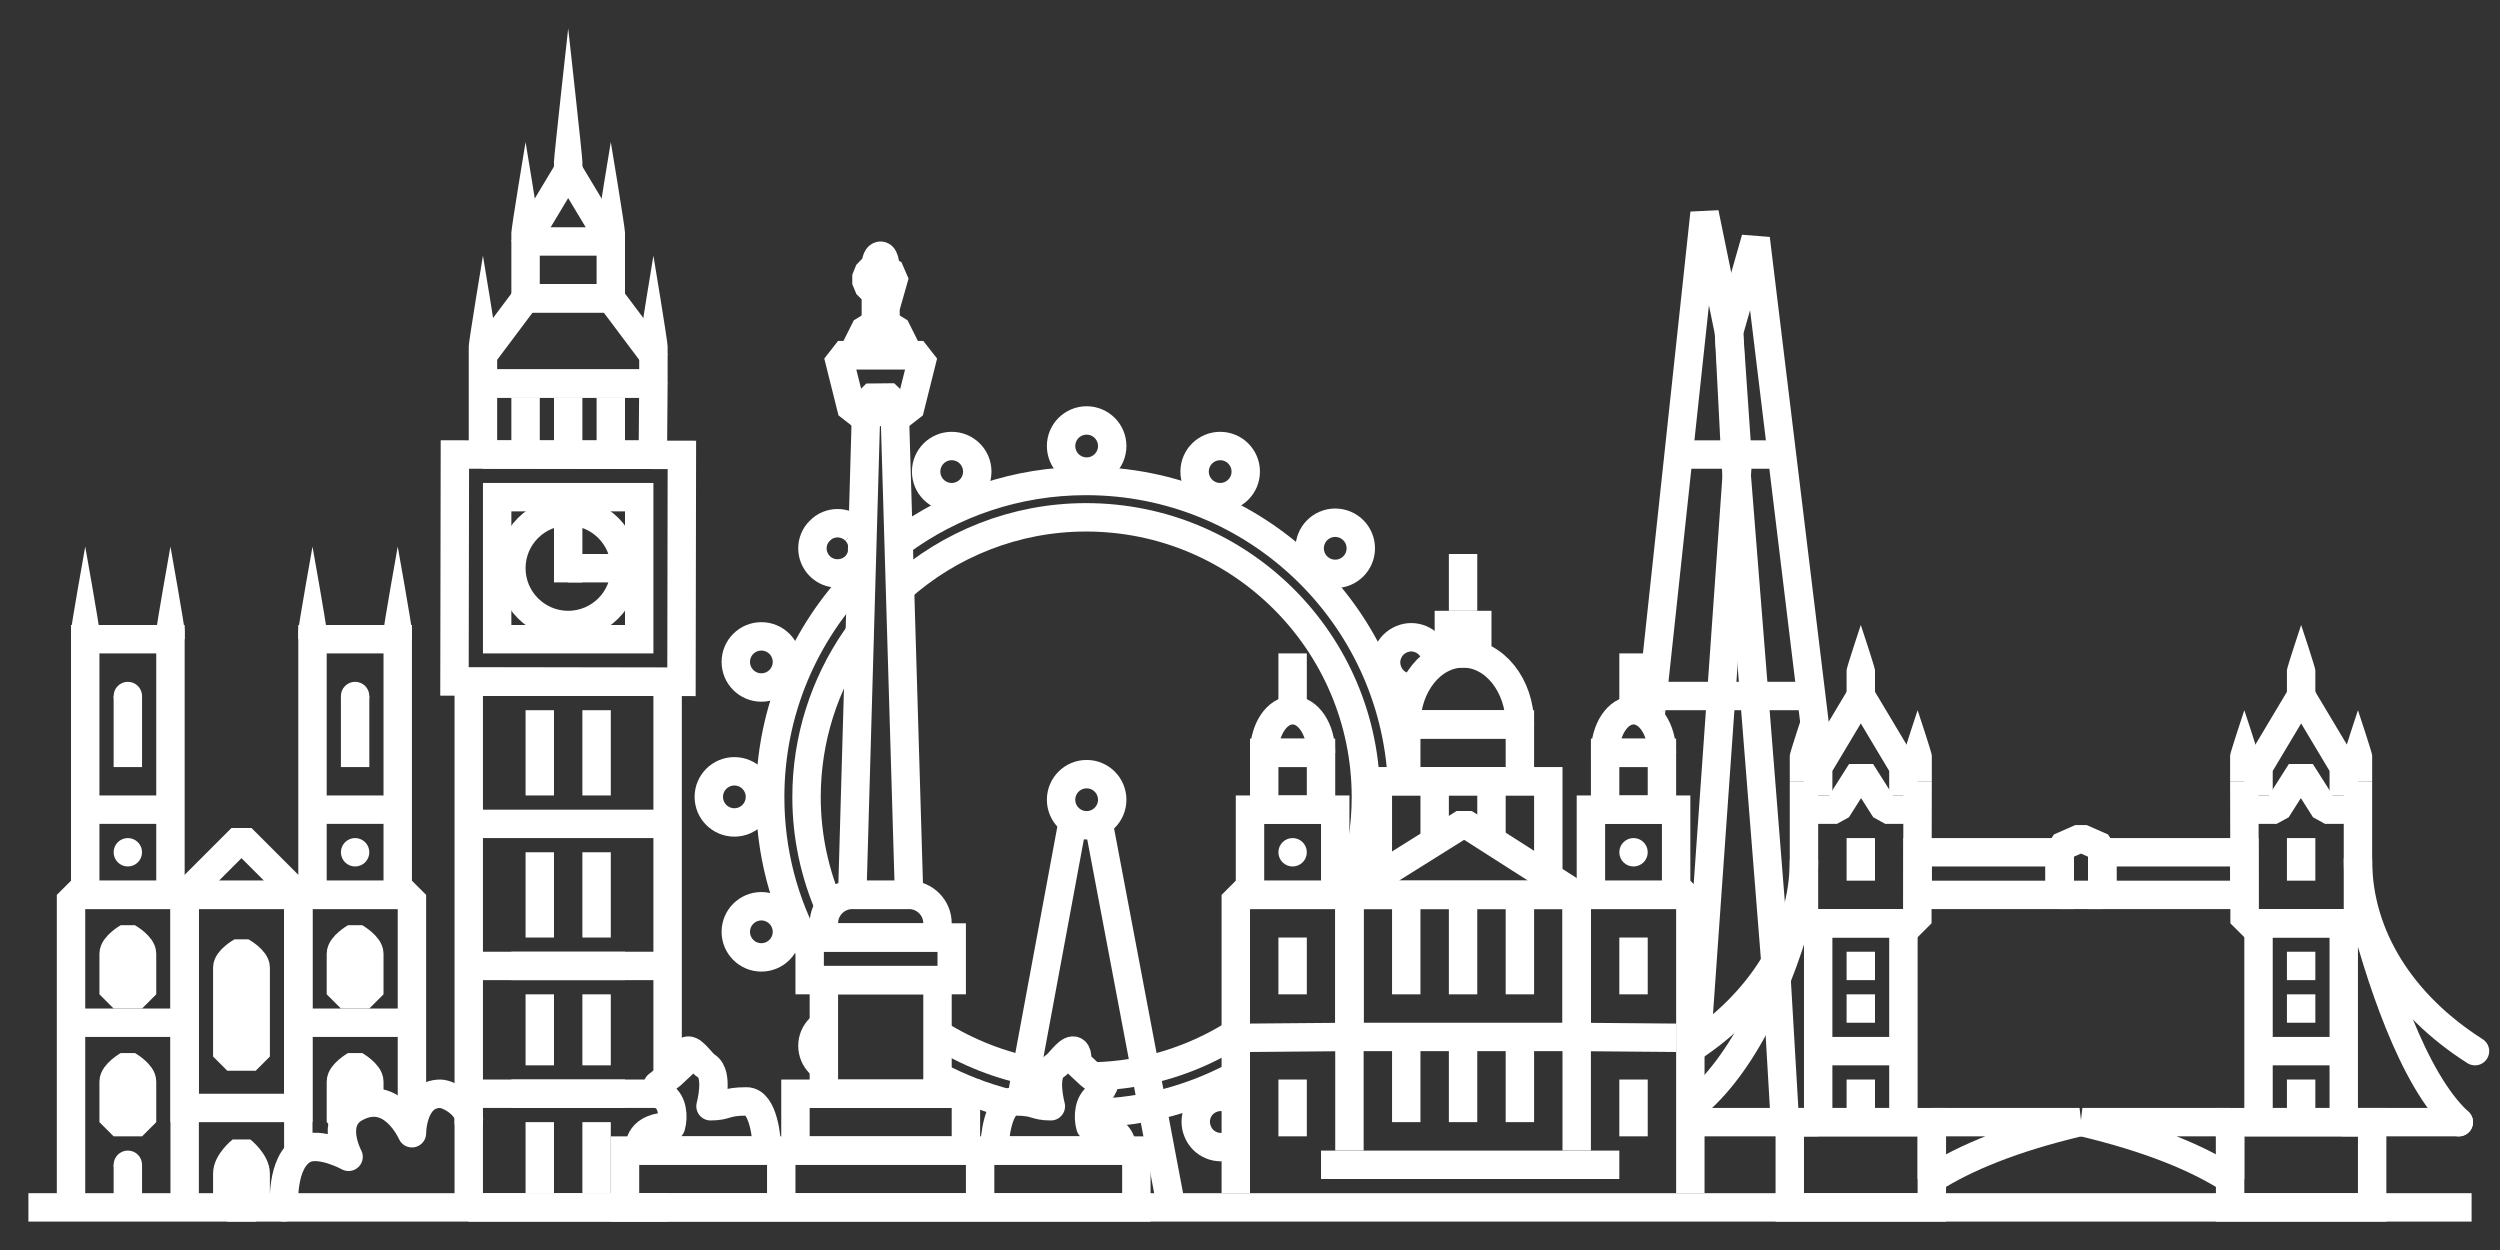 <?xml version="1.0" encoding="UTF-8"?>
<!DOCTYPE svg PUBLIC "-//W3C//DTD SVG 1.1//EN" "http://www.w3.org/Graphics/SVG/1.1/DTD/svg11.dtd">
<svg version="1.1" xmlns="http://www.w3.org/2000/svg" xmlns:xlink="http://www.w3.org/1999/xlink" width="88" height="44"  xml:space="preserve" id="settings_skyline_london_white">
    <rect width="100%" height="100%" fill="#333333" stroke="none"/>
    <!-- Generated by PaintCode - http://www.paintcodeapp.com -->
    <g id="settings_skyline_london_white-group2">
        <path id="settings_skyline_london_white-bezier" stroke="rgb(255, 255, 255)" stroke-width="0" stroke-miterlimit="1" fill="rgb(255, 255, 255)" d="M 1,43 L 87,43 87,42 1,42 1,43 Z M 1,43" />
        <rect id="settings_skyline_london_white-rectangle2" stroke="rgb(255, 255, 255)" stroke-width="1" stroke-miterlimit="10" fill="none" x="28" y="38.5" width="6" height="2" />
        <rect id="settings_skyline_london_white-rectangle3" stroke="rgb(255, 255, 255)" stroke-width="1" stroke-miterlimit="10" fill="none" x="22" y="40.5" width="18" height="2" />
        <rect id="settings_skyline_london_white-rectangle4" stroke="rgb(255, 255, 255)" stroke-width="1" stroke-miterlimit="10" fill="none" x="28.5" y="33" width="5" height="1.5" />
        <rect id="settings_skyline_london_white-rectangle5" stroke="rgb(255, 255, 255)" stroke-width="1" stroke-miterlimit="10" fill="none" x="29" y="34.5" width="4" height="4" />
        <path id="settings_skyline_london_white-bezier2" stroke="rgb(255, 255, 255)" stroke-width="1" stroke-miterlimit="1" fill="none" d="M 32,12.5 L 30,12.5 30.5,11.5 31.5,11.5 32,12.5 Z M 32,12.5" />
        <path id="settings_skyline_london_white-bezier3" stroke="rgb(255, 255, 255)" stroke-width="1" stroke-miterlimit="1" fill="none" d="M 27.5,40.5 L 27.5,42.5" />
        <path id="settings_skyline_london_white-bezier4" stroke="rgb(255, 255, 255)" stroke-width="1" stroke-miterlimit="1" fill="none" d="M 34.5,40.5 L 34.5,42.5" />
        <path id="settings_skyline_london_white-bezier5" stroke="rgb(255, 255, 255)" stroke-width="1" stroke-miterlimit="1" fill="none" d="M 32,14.5 L 30,14.5 29.5,12.5 32.5,12.5 32,14.5 Z M 32,14.5" />
        <path id="settings_skyline_london_white-bezier6" stroke="rgb(255, 255, 255)" stroke-width="1" stroke-miterlimit="1" fill="none" d="M 32,31.5 L 30,31.5 30.5,14 31.48,13.99 32,31.5 Z M 32,31.5" />
        <path id="settings_skyline_london_white-bezier7" stroke="rgb(255, 255, 255)" stroke-width="1" stroke-miterlimit="1" fill="none" d="M 33,33 L 29,33 29,32.5 C 29,31.95 29.45,31.5 30,31.5 L 32,31.5 C 32.55,31.5 33,31.95 33,32.5 L 33,33 Z M 33,33" />
        <path id="settings_skyline_london_white-bezier8" stroke="rgb(255, 255, 255)" stroke-width="1" stroke-miterlimit="1" fill="none" d="M 31.17,11.5 L 30.83,11.5 30.83,10.33 30.5,10 30.5,9.67 30.83,9.33 C 30.83,9.33 30.83,9 31,9 31.17,9 31.17,9.5 31.17,9.5 L 31.5,9.67 31.17,10.83 31.17,11.5 Z M 31.17,11.5" />
        <path id="settings_skyline_london_white-bezier9" stroke="rgb(255, 255, 255)" stroke-width="1" stroke-linejoin="round" stroke-miterlimit="1" fill="none" d="M 27,40.5 L 22.5,40.5 C 22.5,40.32 22.5,39.65 23.62,39.65 23.72,39.3 23.67,38.79 23.36,38.6 L 23.15,38.2 23.63,37.83 24.09,37.4 C 24.09,37.4 24.04,36.98 24.23,36.98 24.43,36.98 24.71,37.44 24.87,37.53 25.32,37.81 25.01,38.94 25.01,38.94 25.6,38.94 25.49,38.77 26.28,38.77 26.87,38.77 27,40.07 27,40.5 Z M 27,40.5" />
        <path id="settings_skyline_london_white-bezier10" stroke="rgb(255, 255, 255)" stroke-width="1" stroke-linejoin="round" stroke-miterlimit="1" fill="none" d="M 35,40.5 L 39.5,40.5 C 39.5,40.32 39.5,39.65 38.38,39.65 38.28,39.3 38.33,38.79 38.64,38.6 L 38.85,38.2 38.37,37.83 37.91,37.4 C 37.91,37.4 37.97,36.98 37.77,36.98 37.57,36.98 37.28,37.44 37.13,37.53 36.68,37.81 36.99,38.94 36.99,38.94 36.4,38.94 36.51,38.77 35.72,38.77 35.13,38.77 35,40.07 35,40.5 Z M 35,40.5" />
        <path id="settings_skyline_london_white-bezier11" stroke="rgb(255, 255, 255)" stroke-width="1" stroke-miterlimit="1" fill="none" d="M 59,16 L 62.5,16" />
        <path id="settings_skyline_london_white-bezier12" stroke="rgb(255, 255, 255)" stroke-width="1" stroke-miterlimit="1" fill="none" d="M 58,24.5 L 63.5,24.5" />
        <path id="settings_skyline_london_white-bezier13" stroke="rgb(255, 255, 255)" stroke-width="1" stroke-miterlimit="1" fill="none" d="M 58.12,25 L 60,7.5 60.86,11.7 61.17,16.2 59.76,36.21" />
        <path id="settings_skyline_london_white-bezier14" stroke="rgb(255, 255, 255)" stroke-width="1" stroke-miterlimit="1" fill="none" d="M 58.08,25.5 L 58.12,25" />
        <path id="settings_skyline_london_white-bezier15" stroke="rgb(255, 255, 255)" stroke-width="1" stroke-miterlimit="1" fill="none" d="M 64,26.5 L 61.8,8.4 60.86,11.7 61.09,16.2 62.52,34.2 62.83,39.5" />
        <rect id="settings_skyline_london_white-rectangle6" stroke="rgb(255, 255, 255)" stroke-width="1" stroke-miterlimit="10" fill="none" x="47.5" y="31.5" width="8" height="5" />
        <path id="settings_skyline_london_white-bezier16" stroke="rgb(255, 255, 255)" stroke-width="1" stroke-miterlimit="1" fill="none" d="M 47.5,31.5 L 55.5,31.5 51.54,28.97 47.5,31.5 Z M 47.5,31.5" />
        <rect id="settings_skyline_london_white-rectangle7" stroke="rgb(255, 255, 255)" stroke-width="1" stroke-miterlimit="10" fill="none" x="49.5" y="25.5" width="4" height="2" />
        <rect id="settings_skyline_london_white-rectangle8" stroke="rgb(255, 255, 255)" stroke-width="1" stroke-miterlimit="10" fill="none" x="48.5" y="27.5" width="6" height="4" />
        <rect id="settings_skyline_london_white-rectangle9" stroke="rgb(255, 255, 255)" stroke-width="1" stroke-miterlimit="10" fill="none" x="51" y="22" width="1" height="1" />
        <path id="settings_skyline_london_white-bezier17" stroke="rgb(255, 255, 255)" stroke-width="1" stroke-miterlimit="1" fill="none" d="M 53.5,25.5 L 49.5,25.5 C 49.5,24.12 50.4,23 51.5,23 52.6,23 53.5,24.12 53.5,25.5 Z M 53.5,25.5" />
        <path id="settings_skyline_london_white-bezier18" stroke="rgb(255, 255, 255)" stroke-width="1" stroke-miterlimit="1" fill="none" d="M 51.5,19.5 L 51.5,21.5" />
        <path id="settings_skyline_london_white-bezier19" stroke="rgb(255, 255, 255)" stroke-width="1" stroke-miterlimit="1" fill="none" d="M 50.5,27.5 L 50.5,29.5" />
        <path id="settings_skyline_london_white-bezier20" stroke="rgb(255, 255, 255)" stroke-width="1" stroke-miterlimit="1" fill="none" d="M 53.5,31.5 L 53.5,35" />
        <path id="settings_skyline_london_white-bezier21" stroke="rgb(255, 255, 255)" stroke-width="1" stroke-miterlimit="1" fill="none" d="M 51.5,31.59 L 51.5,35" />
        <path id="settings_skyline_london_white-bezier22" stroke="rgb(255, 255, 255)" stroke-width="1" stroke-miterlimit="1" fill="none" d="M 49.5,31.59 L 49.5,35" />
        <path id="settings_skyline_london_white-bezier23" stroke="rgb(255, 255, 255)" stroke-width="1" stroke-miterlimit="1" fill="none" d="M 53.5,36.5 L 53.5,39.5" />
        <path id="settings_skyline_london_white-bezier24" stroke="rgb(255, 255, 255)" stroke-width="1" stroke-miterlimit="1" fill="none" d="M 51.5,36.58 L 51.5,39.5" />
        <path id="settings_skyline_london_white-bezier25" stroke="rgb(255, 255, 255)" stroke-width="1" stroke-miterlimit="1" fill="none" d="M 49.5,36.58 L 49.5,39.5" />
        <path id="settings_skyline_london_white-bezier26" stroke="rgb(255, 255, 255)" stroke-width="1" stroke-miterlimit="1" fill="none" d="M 57,41 L 46.5,41" />
        <path id="settings_skyline_london_white-bezier27" stroke="rgb(255, 255, 255)" stroke-width="1" stroke-miterlimit="1" fill="none" d="M 52.5,27.5 L 52.5,29.5" />
        <path id="settings_skyline_london_white-bezier28" stroke="rgb(255, 255, 255)" stroke-width="1" stroke-miterlimit="1" fill="none" d="M 46.5,26.5 L 44.5,26.5 C 44.5,25.67 44.95,25 45.5,25 46.05,25 46.5,25.67 46.5,26.5 Z M 46.5,26.5" />
        <path id="settings_skyline_london_white-bezier29" stroke="rgb(255, 255, 255)" stroke-width="1" stroke-miterlimit="1" fill="none" d="M 47.5,36.5 L 43.99,36.53" />
        <path id="settings_skyline_london_white-bezier30" stroke="rgb(255, 255, 255)" stroke-width="1" stroke-miterlimit="1" fill="none" d="M 45.5,23 L 45.5,25" />
        <path id="settings_skyline_london_white-bezier31" stroke="rgb(255, 255, 255)" stroke-width="1" stroke-miterlimit="1" fill="none" d="M 45.5,33 L 45.5,35" />
        <path id="settings_skyline_london_white-bezier32" stroke="rgb(255, 255, 255)" stroke-width="1" stroke-miterlimit="1" fill="none" d="M 45.5,38 L 45.5,40" />
        <path id="settings_skyline_london_white-bezier33" stroke="rgb(255, 255, 255)" stroke-width="1" stroke-miterlimit="1" fill="none" d="M 47.5,40.5 L 47.5,31.5 43.5,31.5 43.5,42" />
        <rect id="settings_skyline_london_white-rectangle10" stroke="rgb(255, 255, 255)" stroke-width="1" stroke-miterlimit="10" fill="none" x="44" y="28.5" width="3" height="3" />
        <circle id="settings_skyline_london_white-oval" stroke="rgb(255, 255, 255)" stroke-width="0" stroke-miterlimit="10" fill="rgb(255, 255, 255)" cx="45.5" cy="30" r="0.5" />
        <rect id="settings_skyline_london_white-rectangle11" stroke="rgb(255, 255, 255)" stroke-width="1" stroke-miterlimit="10" fill="none" x="44.5" y="26.5" width="2" height="2" />
        <path id="settings_skyline_london_white-bezier34" stroke="rgb(255, 255, 255)" stroke-width="1" stroke-miterlimit="1" fill="none" d="M 56.5,26.5 L 58.5,26.5 C 58.5,25.67 58.05,25 57.5,25 56.95,25 56.5,25.67 56.5,26.5 Z M 56.5,26.5" />
        <path id="settings_skyline_london_white-bezier35" stroke="rgb(255, 255, 255)" stroke-width="1" stroke-miterlimit="1" fill="none" d="M 55.5,36.5 L 59.01,36.53" />
        <path id="settings_skyline_london_white-bezier36" stroke="rgb(255, 255, 255)" stroke-width="1" stroke-miterlimit="1" fill="none" d="M 57.5,23 L 57.5,25" />
        <path id="settings_skyline_london_white-bezier37" stroke="rgb(255, 255, 255)" stroke-width="1" stroke-miterlimit="1" fill="none" d="M 57.5,33 L 57.5,35" />
        <path id="settings_skyline_london_white-bezier38" stroke="rgb(255, 255, 255)" stroke-width="1" stroke-miterlimit="1" fill="none" d="M 57.5,38 L 57.5,40" />
        <path id="settings_skyline_london_white-bezier39" stroke="rgb(255, 255, 255)" stroke-width="1" stroke-miterlimit="1" fill="none" d="M 55.5,40.5 L 55.5,31.5 59.5,31.5 59.5,42" />
        <rect id="settings_skyline_london_white-rectangle12" stroke="rgb(255, 255, 255)" stroke-width="1" stroke-miterlimit="10" fill="none" x="56" y="28.5" width="3" height="3" />
        <circle id="settings_skyline_london_white-oval2" stroke="rgb(255, 255, 255)" stroke-width="0" stroke-miterlimit="10" fill="rgb(255, 255, 255)" cx="57.5" cy="30" r="0.5" />
        <rect id="settings_skyline_london_white-rectangle13" stroke="rgb(255, 255, 255)" stroke-width="1" stroke-miterlimit="10" fill="none" x="56.5" y="26.5" width="2" height="2" />
        <path id="settings_skyline_london_white-bezier40" stroke="rgb(255, 255, 255)" stroke-width="1" stroke-miterlimit="1" fill="none" d="M 20,18 L 20,20.5" />
        <path id="settings_skyline_london_white-bezier41" stroke="rgb(255, 255, 255)" stroke-width="1" stroke-miterlimit="1" fill="none" d="M 22.5,20 L 20,20" />
        <path id="settings_skyline_london_white-bezier42" stroke="rgb(255, 255, 255)" stroke-width="1" stroke-miterlimit="1" fill="none" d="M 19,25 L 19,28" />
        <path id="settings_skyline_london_white-bezier43" stroke="rgb(255, 255, 255)" stroke-width="1" stroke-miterlimit="1" fill="none" d="M 18.5,14 L 18.5,16" />
        <path id="settings_skyline_london_white-bezier44" stroke="rgb(255, 255, 255)" stroke-width="1" stroke-miterlimit="1" fill="none" d="M 20,14 L 20,16" />
        <path id="settings_skyline_london_white-bezier45" stroke="rgb(255, 255, 255)" stroke-width="1" stroke-miterlimit="1" fill="none" d="M 21.5,14 L 21.5,16" />
        <path id="settings_skyline_london_white-bezier46" stroke="rgb(255, 255, 255)" stroke-width="1" stroke-miterlimit="1" fill="none" d="M 21.5,8.5 L 18.5,8.5" />
        <path id="settings_skyline_london_white-bezier47" stroke="rgb(255, 255, 255)" stroke-width="1" stroke-miterlimit="1" fill="none" d="M 21,25 L 21,28" />
        <path id="settings_skyline_london_white-bezier48" stroke="rgb(255, 255, 255)" stroke-width="1" stroke-miterlimit="1" fill="none" d="M 16.5,29 L 23.5,29" />
        <path id="settings_skyline_london_white-bezier49" stroke="rgb(255, 255, 255)" stroke-width="1" stroke-miterlimit="1" fill="none" d="M 16.5,34 L 23.5,34" />
        <path id="settings_skyline_london_white-bezier50" stroke="rgb(255, 255, 255)" stroke-width="1" stroke-miterlimit="1" fill="none" d="M 16.5,38.5 L 23.5,38.5" />
        <path id="settings_skyline_london_white-bezier51" stroke="rgb(255, 255, 255)" stroke-width="1" stroke-miterlimit="1" fill="none" d="M 18,34 L 22,34" />
        <path id="settings_skyline_london_white-bezier52" stroke="rgb(255, 255, 255)" stroke-width="1" stroke-miterlimit="1" fill="none" d="M 19,30 L 19,33" />
        <path id="settings_skyline_london_white-bezier53" stroke="rgb(255, 255, 255)" stroke-width="1" stroke-miterlimit="1" fill="none" d="M 21,30 L 21,33" />
        <path id="settings_skyline_london_white-bezier54" stroke="rgb(255, 255, 255)" stroke-width="1" stroke-miterlimit="1" fill="none" d="M 18,38.5 L 22,38.5" />
        <path id="settings_skyline_london_white-bezier55" stroke="rgb(255, 255, 255)" stroke-width="1" stroke-miterlimit="1" fill="none" d="M 19,35 L 19,37.5" />
        <path id="settings_skyline_london_white-bezier56" stroke="rgb(255, 255, 255)" stroke-width="1" stroke-miterlimit="1" fill="none" d="M 21,35 L 21,37.5" />
        <path id="settings_skyline_london_white-bezier57" stroke="rgb(255, 255, 255)" stroke-width="1" stroke-miterlimit="1" fill="none" d="M 23.5,42.5 L 16.5,42.5 16.5,24 23.5,24 23.5,37.83" />
        <path id="settings_skyline_london_white-bezier58" stroke="rgb(255, 255, 255)" stroke-width="1" stroke-miterlimit="1" fill="none" d="M 22.98,16 L 17,16 17,13.5 23,13.5 22.98,16 Z M 22.98,16" />
        <path id="settings_skyline_london_white-bezier59" stroke="rgb(255, 255, 255)" stroke-width="1" stroke-miterlimit="1" fill="none" d="M 23,13.5 L 17,13.5 17,12.5 18.5,10.5 21.5,10.5 23,12.5 23,13.5 Z M 23,13.5" />
        <path id="settings_skyline_london_white-bezier60" stroke="rgb(255, 255, 255)" stroke-width="1" stroke-miterlimit="1" fill="none" d="M 21.5,8.5 L 21.5,10.5 18.5,10.5 18.5,8.5 20,6 21.5,8.5 Z M 21.5,8.5" />
        <polygon id="settings_skyline_london_white-polygon" stroke="rgb(255, 255, 255)" stroke-width="1" stroke-miterlimit="10" fill="none" points="0,-5.65 5.65,-0 0,5.65 -5.65,0" transform="translate(20, 20) rotate(-44.9)"  />
        <circle id="settings_skyline_london_white-oval3" stroke="rgb(255, 255, 255)" stroke-width="1" stroke-miterlimit="10" fill="none" cx="20" cy="20" r="2" />
        <path id="settings_skyline_london_white-bezier61" stroke="rgb(255, 255, 255)" stroke-width="1" stroke-miterlimit="1" fill="none" d="M 19,39.5 L 19,42" />
        <path id="settings_skyline_london_white-bezier62" stroke="rgb(255, 255, 255)" stroke-width="1" stroke-miterlimit="1" fill="none" d="M 21,39.5 L 21,42" />
        <path id="settings_skyline_london_white-bezier63" stroke="rgb(255, 255, 255)" stroke-width="0" stroke-miterlimit="1" fill="rgb(255, 255, 255)" d="M 17.5,12.5 L 16.5,12.5 16.5,12.19 C 16.5,12.01 17,9 17,9 17,9 17.5,12 17.5,12.19 L 17.5,12.5 Z M 17.5,12.5" />
        <path id="settings_skyline_london_white-bezier64" stroke="rgb(255, 255, 255)" stroke-width="0" stroke-miterlimit="1" fill="rgb(255, 255, 255)" d="M 23.5,12.5 L 22.5,12.5 22.5,12.19 C 22.5,12.01 23,9 23,9 23,9 23.5,12 23.5,12.19 L 23.5,12.5 Z M 23.5,12.5" />
        <path id="settings_skyline_london_white-bezier65" stroke="rgb(255, 255, 255)" stroke-width="0" stroke-miterlimit="1" fill="rgb(255, 255, 255)" d="M 22,8.5 L 21,8.5 21,8.19 C 21,8.01 21.5,5 21.5,5 21.5,5 22,8 22,8.19 L 22,8.5 Z M 22,8.5" />
        <path id="settings_skyline_london_white-bezier66" stroke="rgb(255, 255, 255)" stroke-width="0" stroke-miterlimit="1" fill="rgb(255, 255, 255)" d="M 19,8.5 L 18,8.5 18,8.19 C 18,8.01 18.5,5 18.5,5 18.5,5 19,8 19,8.19 L 19,8.5 Z M 19,8.5" />
        <path id="settings_skyline_london_white-bezier67" stroke="rgb(255, 255, 255)" stroke-width="0" stroke-miterlimit="1" fill="rgb(255, 255, 255)" d="M 20.5,6 L 19.5,6 19.5,5.69 C 19.5,5.51 20,1 20,1 20,1 20.5,5.5 20.5,5.69 L 20.5,6 Z M 20.5,6" />
        <rect id="settings_skyline_london_white-rectangle14" stroke="rgb(255, 255, 255)" stroke-width="1" stroke-miterlimit="10" fill="none" x="17.5" y="17.5" width="5" height="5" />
        <path id="settings_skyline_london_white-bezier68" stroke="rgb(255, 255, 255)" stroke-width="1" stroke-linecap="round" stroke-linejoin="round" stroke-miterlimit="1" fill="none" d="M 16.5,39.5 C 16.59,38.94 15.79,38.5 15.5,38.5 14.5,38.5 14.5,39.89 14.5,39.89 14.5,39.89 13.8,38.27 12.5,39 11.61,39.5 12.27,40.72 12.27,40.72 12.27,40.72 11.25,40.16 10.69,40.46 9.88,40.9 10,42.5 10,42.5" />
        <path id="settings_skyline_london_white-bezier69" stroke="rgb(255, 255, 255)" stroke-width="1" stroke-miterlimit="1" fill="none" d="M 31.68,19.07 C 33.52,17.72 35.78,16.93 38.23,16.93 44.19,16.93 49.06,21.61 49.35,27.5" />
        <path id="settings_skyline_london_white-bezier70" stroke="rgb(255, 255, 255)" stroke-width="1" stroke-miterlimit="1" fill="none" d="M 28.47,33.38 C 27.6,31.8 27.11,29.99 27.11,28.06 27.11,25.03 28.32,22.29 30.27,20.29" />
        <path id="settings_skyline_london_white-bezier71" stroke="rgb(255, 255, 255)" stroke-width="1" stroke-miterlimit="1" fill="none" d="M 35.5,38.84 C 34.62,38.62 33.78,38.29 33,37.88" />
        <path id="settings_skyline_london_white-bezier72" stroke="rgb(255, 255, 255)" stroke-width="1" stroke-miterlimit="1" fill="none" d="M 43.5,37.86 C 42.01,38.66 40.31,39.14 38.5,39.18" />
        <path id="settings_skyline_london_white-bezier73" stroke="rgb(255, 255, 255)" stroke-width="1" stroke-miterlimit="1" fill="none" d="M 31.68,20.71 C 33.42,19.16 35.72,18.21 38.23,18.21 43.67,18.21 48.08,22.62 48.08,28.06 48.08,29.08 47.92,30.07 47.63,31" />
        <path id="settings_skyline_london_white-bezier74" stroke="rgb(255, 255, 255)" stroke-width="1" stroke-miterlimit="1" fill="none" d="M 30.36,22.17 L 30.11,22.5 C 29.03,24.08 28.39,25.99 28.39,28.06 28.39,29.46 28.69,30.79 29.22,32" />
        <path id="settings_skyline_london_white-bezier75" stroke="rgb(255, 255, 255)" stroke-width="1" stroke-miterlimit="1" fill="none" d="M 36.5,37.75 C 35.23,37.52 34.05,37.05 33,36.39" />
        <path id="settings_skyline_london_white-bezier76" stroke="rgb(255, 255, 255)" stroke-width="1" stroke-miterlimit="1" fill="none" d="M 43.5,36.37 C 42.05,37.29 40.34,37.85 38.5,37.89" />
        <circle id="settings_skyline_london_white-oval4" stroke="rgb(255, 255, 255)" stroke-width="1" stroke-miterlimit="10" fill="none" cx="38.25" cy="15.7" r="0.9" />
        <circle id="settings_skyline_london_white-oval5" stroke="rgb(255, 255, 255)" stroke-width="1" stroke-miterlimit="10" fill="none" cx="33.5" cy="16.6" r="0.9" />
        <path id="settings_skyline_london_white-bezier77" stroke="rgb(255, 255, 255)" stroke-width="1" stroke-miterlimit="1" fill="none" d="M 43.31,40.31 C 42.86,40.5 42.34,40.28 42.16,39.83 41.97,39.38 42.18,38.86 42.63,38.68 42.93,38.55 43.26,38.61 43.5,38.78" />
        <path id="settings_skyline_london_white-bezier78" stroke="rgb(255, 255, 255)" stroke-width="1" stroke-miterlimit="1" fill="none" d="M 30.34,19.52 C 30.3,19.67 30.22,19.81 30.11,19.93 29.76,20.27 29.2,20.27 28.86,19.93 28.51,19.58 28.51,19.02 28.86,18.68 29.2,18.33 29.76,18.33 30.11,18.68" />
        <path id="settings_skyline_london_white-bezier79" stroke="rgb(255, 255, 255)" stroke-width="1" stroke-miterlimit="1" fill="none" d="M 30.11,18.68 C 30.23,18.8 30.31,18.95 30.34,19.1" />
        <circle id="settings_skyline_london_white-oval6" stroke="rgb(255, 255, 255)" stroke-width="1" stroke-miterlimit="10" fill="none" cx="26.8" cy="23.3" r="0.9" />
        <circle id="settings_skyline_london_white-oval7" stroke="rgb(255, 255, 255)" stroke-width="1" stroke-miterlimit="10" fill="none" cx="25.85" cy="28.05" r="0.9" />
        <circle id="settings_skyline_london_white-oval8" stroke="rgb(255, 255, 255)" stroke-width="1" stroke-miterlimit="10" fill="none" cx="26.8" cy="32.8" r="0.9" />
        <path id="settings_skyline_london_white-bezier80" stroke="rgb(255, 255, 255)" stroke-width="1" stroke-miterlimit="1" fill="none" d="M 49.5,24.19 C 49.22,24.13 48.97,23.94 48.86,23.66 48.67,23.21 48.88,22.69 49.34,22.5 49.79,22.31 50.3,22.53 50.49,22.98 50.49,22.99 50.5,23 50.5,23" />
        <path id="settings_skyline_london_white-bezier81" stroke="rgb(255, 255, 255)" stroke-width="1" stroke-miterlimit="1" fill="none" d="M 28.93,37.5 C 28.9,37.48 28.88,37.46 28.86,37.44 28.51,37.09 28.51,36.53 28.86,36.19" />
        <circle id="settings_skyline_london_white-oval9" stroke="rgb(255, 255, 255)" stroke-width="1" stroke-miterlimit="10" fill="none" cx="47" cy="19.3" r="0.9" />
        <circle id="settings_skyline_london_white-oval10" stroke="rgb(255, 255, 255)" stroke-width="1" stroke-miterlimit="10" fill="none" cx="42.95" cy="16.6" r="0.9" />
        <circle id="settings_skyline_london_white-oval11" stroke="rgb(255, 255, 255)" stroke-width="1" stroke-miterlimit="10" fill="none" cx="38.25" cy="28.15" r="0.9" />
        <path id="settings_skyline_london_white-bezier82" stroke="rgb(255, 255, 255)" stroke-width="1" stroke-miterlimit="1" fill="none" d="M 41.23,42.5 L 38.64,28.81" />
        <path id="settings_skyline_london_white-bezier83" stroke="rgb(255, 255, 255)" stroke-width="1" stroke-miterlimit="1" fill="none" d="M 37.78,28.81 L 35.89,39" />
        <rect id="settings_skyline_london_white-rectangle15" stroke="rgb(255, 255, 255)" stroke-width="1" stroke-miterlimit="10" fill="none" x="6.5" y="31.5" width="4" height="7.5" />
        <path id="settings_skyline_london_white-bezier85" stroke="rgb(255, 255, 255)" stroke-width="1" stroke-miterlimit="1" fill="none" d="M 6.5,31.5 L 10.5,31.5 8.5,29.5 6.5,31.5 Z M 6.5,31.5" />
        <path id="settings_skyline_london_white-bezier86" stroke="rgb(255, 255, 255)" stroke-width="1" stroke-miterlimit="1" fill="none" d="M 6.5,36 L 2.16,36" />
        <path id="settings_skyline_london_white-bezier87" stroke="rgb(255, 255, 255)" stroke-width="1" stroke-miterlimit="1" fill="none" d="M 6,28.5 L 3,28.5" />
        <path id="settings_skyline_london_white-bezier88" stroke="rgb(255, 255, 255)" stroke-width="1" stroke-miterlimit="1" fill="none" d="M 4.5,24.5 L 4.5,27" />
        <path id="settings_skyline_london_white-bezier89" stroke="rgb(255, 255, 255)" stroke-width="1" stroke-miterlimit="1" fill="none" d="M 6.5,42.5 L 6.5,31.5 2.5,31.5 2.5,42.5" />
        <rect id="settings_skyline_london_white-rectangle16" stroke="rgb(255, 255, 255)" stroke-width="1" stroke-miterlimit="10" fill="none" x="3" y="22.5" width="3" height="9" />
        <circle id="settings_skyline_london_white-oval12" stroke="rgb(255, 255, 255)" stroke-width="0" stroke-miterlimit="10" fill="rgb(255, 255, 255)" cx="4.5" cy="30" r="0.5" />
        <circle id="settings_skyline_london_white-oval13" stroke="rgb(255, 255, 255)" stroke-width="0" stroke-miterlimit="10" fill="rgb(255, 255, 255)" cx="4.5" cy="24.5" r="0.5" />
        <path id="settings_skyline_london_white-bezier90" stroke="rgb(255, 255, 255)" stroke-width="1" stroke-miterlimit="1" fill="none" d="M 4.5,41 L 4.5,42.5" />
        <circle id="settings_skyline_london_white-oval14" stroke="rgb(255, 255, 255)" stroke-width="0" stroke-miterlimit="10" fill="rgb(255, 255, 255)" cx="4.5" cy="41" r="0.5" />
        <path id="settings_skyline_london_white-bezier91" stroke="rgb(255, 255, 255)" stroke-width="1" stroke-miterlimit="1" fill="none" d="M 5,35 L 5,33.57 C 5,33.29 4.5,33 4.5,33 4.5,33 4,33.29 4,33.57 L 4,35 5,35 Z M 5,35" />
        <path id="settings_skyline_london_white-bezier92" stroke="rgb(255, 255, 255)" stroke-width="1" stroke-miterlimit="1" fill="none" d="M 5,39.5 L 5,38.07 C 5,37.79 4.5,37.5 4.5,37.5 4.5,37.5 4,37.79 4,38.07 L 4,39.5 5,39.5 Z M 5,39.5" />
        <path id="settings_skyline_london_white-bezier93" stroke="rgb(255, 255, 255)" stroke-width="1" stroke-miterlimit="1" fill="none" d="M 14.5,36 L 10.16,36" />
        <path id="settings_skyline_london_white-bezier94" stroke="rgb(255, 255, 255)" stroke-width="1" stroke-miterlimit="1" fill="none" d="M 14,28.5 L 11,28.5" />
        <path id="settings_skyline_london_white-bezier95" stroke="rgb(255, 255, 255)" stroke-width="1" stroke-miterlimit="1" fill="none" d="M 12.5,24.5 L 12.5,27" />
        <path id="settings_skyline_london_white-bezier96" stroke="rgb(255, 255, 255)" stroke-width="1" stroke-miterlimit="1" fill="none" d="M 14.5,39.5 L 14.5,31.5 10.5,31.5 10.5,40.5" />
        <rect id="settings_skyline_london_white-rectangle17" stroke="rgb(255, 255, 255)" stroke-width="1" stroke-miterlimit="10" fill="none" x="11" y="22.5" width="3" height="9" />
        <circle id="settings_skyline_london_white-oval15" stroke="rgb(255, 255, 255)" stroke-width="0" stroke-miterlimit="10" fill="rgb(255, 255, 255)" cx="12.5" cy="30" r="0.5" />
        <circle id="settings_skyline_london_white-oval16" stroke="rgb(255, 255, 255)" stroke-width="0" stroke-miterlimit="10" fill="rgb(255, 255, 255)" cx="12.5" cy="24.5" r="0.5" />
        <path id="settings_skyline_london_white-bezier97" stroke="rgb(255, 255, 255)" stroke-width="1" stroke-miterlimit="1" fill="none" d="M 13,35 L 13,33.57 C 13,33.29 12.5,33 12.5,33 12.5,33 12,33.29 12,33.57 L 12,35 13,35 Z M 13,35" />
        <path id="settings_skyline_london_white-bezier98" stroke="rgb(255, 255, 255)" stroke-width="1" stroke-miterlimit="1" fill="none" d="M 13,39 L 13,38.07 C 13,37.79 12.5,37.5 12.5,37.5 12.5,37.5 12,37.79 12,38.07 L 12,39.5 12.5,39.5" />
        <path id="settings_skyline_london_white-bezier99" stroke="rgb(255, 255, 255)" stroke-width="0" stroke-miterlimit="1" fill="rgb(255, 255, 255)" d="M 9,42.5 L 9,41.31 C 9,40.9 8.5,40.5 8.5,40.5 8.5,40.5 8,40.9 8,41.31 L 8,42.5 9,42.5 Z M 9,42.5" />
        <path id="settings_skyline_london_white-bezier100" stroke="rgb(255, 255, 255)" stroke-width="1" stroke-miterlimit="1" fill="none" d="M 9,42.5 L 9,41.31 C 9,40.9 8.5,40.5 8.5,40.5 8.5,40.5 8,40.9 8,41.31 L 8,42.5 9,42.5 Z M 9,42.5" />
        <path id="settings_skyline_london_white-bezier101" stroke="rgb(255, 255, 255)" stroke-width="0" stroke-miterlimit="1" fill="rgb(255, 255, 255)" d="M 9,37.19 L 9,34.06 C 9,33.78 8.5,33.5 8.5,33.5 8.5,33.5 8,33.78 8,34.06 L 8,37.19 9,37.19 Z M 9,37.19" />
        <path id="settings_skyline_london_white-bezier102" stroke="rgb(255, 255, 255)" stroke-width="1" stroke-miterlimit="1" fill="none" d="M 9,37.19 L 9,34.06 C 9,33.78 8.5,33.5 8.5,33.5 8.5,33.5 8,33.78 8,34.06 L 8,37.19 9,37.19 Z M 9,37.19" />
        <path id="settings_skyline_london_white-bezier103" stroke="rgb(255, 255, 255)" stroke-width="0" stroke-miterlimit="1" fill="rgb(255, 255, 255)" d="M 3.5,22.5 L 2.5,22.5 2.5,22.21 C 2.5,22.04 3,19.24 3,19.24 3,19.24 3.5,22.04 3.5,22.21 L 3.5,22.5 Z M 3.5,22.5" />
        <path id="settings_skyline_london_white-bezier104" stroke="rgb(255, 255, 255)" stroke-width="0" stroke-miterlimit="1" fill="rgb(255, 255, 255)" d="M 6.5,22.5 L 5.5,22.5 5.5,22.21 C 5.5,22.04 6,19.24 6,19.24 6,19.24 6.5,22.04 6.5,22.21 L 6.5,22.5 Z M 6.5,22.5" />
        <path id="settings_skyline_london_white-bezier105" stroke="rgb(255, 255, 255)" stroke-width="0" stroke-miterlimit="1" fill="rgb(255, 255, 255)" d="M 11.5,22.5 L 10.5,22.5 10.5,22.21 C 10.5,22.04 11,19.24 11,19.24 11,19.24 11.5,22.04 11.5,22.21 L 11.5,22.5 Z M 11.5,22.5" />
        <path id="settings_skyline_london_white-bezier106" stroke="rgb(255, 255, 255)" stroke-width="0" stroke-miterlimit="1" fill="rgb(255, 255, 255)" d="M 14.5,22.5 L 13.5,22.5 13.5,22.21 C 13.5,22.04 14,19.24 14,19.24 14,19.24 14.5,22.04 14.5,22.21 L 14.5,22.5 Z M 14.5,22.5" />
        <path id="settings_skyline_london_white-bezier107" stroke="rgb(255, 255, 255)" stroke-width="1" stroke-miterlimit="1" fill="none" d="M 65.5,38 L 65.5,39.56" />
        <path id="settings_skyline_london_white-bezier108" stroke="rgb(255, 255, 255)" stroke-width="1" stroke-miterlimit="1" fill="none" d="M 65.5,29.5 L 65.5,31" />
        <path id="settings_skyline_london_white-bezier109" stroke="rgb(255, 255, 255)" stroke-width="1" stroke-miterlimit="1" fill="none" d="M 65.5,33.5 L 65.5,34.5" />
        <path id="settings_skyline_london_white-bezier110" stroke="rgb(255, 255, 255)" stroke-width="1" stroke-miterlimit="1" fill="none" d="M 65.5,35 L 65.5,36" />
        <rect id="settings_skyline_london_white-rectangle18" stroke="rgb(255, 255, 255)" stroke-width="1" stroke-miterlimit="10" fill="none" x="64" y="32.5" width="3" height="7" />
        <path id="settings_skyline_london_white-bezier111" stroke="rgb(255, 255, 255)" stroke-width="1" stroke-miterlimit="1" fill="none" d="M 64,37 L 67,37" />
        <path id="settings_skyline_london_white-bezier112" stroke="rgb(255, 255, 255)" stroke-width="1" stroke-miterlimit="1" fill="none" d="M 67.5,27.5 L 67.49,32.5 63.5,32.5 63.5,27.5" />
        <path id="settings_skyline_london_white-bezier113" stroke="rgb(255, 255, 255)" stroke-width="1" stroke-miterlimit="1" fill="none" d="M 63.52,28.5 L 64.66,28.5 65.51,27.16 66.36,28.5 67.5,28.5" />
        <path id="settings_skyline_london_white-bezier114" stroke="rgb(255, 255, 255)" stroke-width="1" stroke-miterlimit="1" fill="none" d="M 64,28 L 64,27 65.5,24.49 67,27 67,28" />
        <path id="settings_skyline_london_white-bezier115" stroke="rgb(255, 255, 255)" stroke-width="1" stroke-miterlimit="1" fill="none" d="M 79.5,28 L 79.5,27 81,24.49 82.5,27 82.5,28" />
        <rect id="settings_skyline_london_white-rectangle19" stroke="rgb(255, 255, 255)" stroke-width="1" stroke-miterlimit="10" fill="none" x="67.5" y="30" width="5" height="1.5" />
        <rect id="settings_skyline_london_white-rectangle20" stroke="rgb(255, 255, 255)" stroke-width="1" stroke-miterlimit="10" fill="none" x="74" y="30" width="5" height="1.5" />
        <path id="settings_skyline_london_white-bezier116" stroke="rgb(255, 255, 255)" stroke-width="1" stroke-miterlimit="1" fill="none" d="M 74,31.5 L 72.5,31.5 72.5,29.83 73.25,29.5 74,29.83 74,31.5 Z M 74,31.5" />
        <rect id="settings_skyline_london_white-rectangle21" stroke="rgb(255, 255, 255)" stroke-width="1" stroke-miterlimit="10" fill="none" x="63" y="39.5" width="5" height="3" />
        <path id="settings_skyline_london_white-bezier117" stroke="rgb(255, 255, 255)" stroke-width="1" stroke-miterlimit="1" fill="none" d="M 73.2,39.5 C 70.85,40.06 69.19,40.74 68,41.5 L 68,39.5 73.2,39.5 Z M 73.2,39.5" />
        <path id="settings_skyline_london_white-bezier118" stroke="rgb(255, 255, 255)" stroke-width="1" stroke-miterlimit="1" fill="none" d="M 73.3,39.5 C 75.65,40.06 77.31,40.74 78.5,41.5 L 78.5,39.5 73.3,39.5 Z M 73.3,39.5" />
        <path id="settings_skyline_london_white-bezier119" stroke="rgb(255, 255, 255)" stroke-width="1" stroke-miterlimit="1" fill="none" d="M 64,39.5 L 59.5,39.5" />
        <path id="settings_skyline_london_white-bezier120" stroke="rgb(255, 255, 255)" stroke-width="0" stroke-miterlimit="1" fill="rgb(255, 255, 255)" d="M 64,27.5 L 63,27.5 63,26.59 C 63,26.5 63.5,25 63.5,25 63.5,25 64,26.5 64,26.59 L 64,27.5 Z M 64,27.5" />
        <path id="settings_skyline_london_white-bezier121" stroke="rgb(255, 255, 255)" stroke-width="0" stroke-miterlimit="1" fill="rgb(255, 255, 255)" d="M 68,27.5 L 67,27.5 67,26.59 C 67,26.5 67.5,25 67.5,25 67.5,25 68,26.5 68,26.59 L 68,27.5 Z M 68,27.5" />
        <path id="settings_skyline_london_white-bezier122" stroke="rgb(255, 255, 255)" stroke-width="0" stroke-miterlimit="1" fill="rgb(255, 255, 255)" d="M 66,24.5 L 65,24.5 65,23.59 C 65,23.5 65.5,22 65.5,22 65.5,22 66,23.5 66,23.59 L 66,24.5 Z M 66,24.5" />
        <path id="settings_skyline_london_white-bezier123" stroke="rgb(255, 255, 255)" stroke-width="1" stroke-miterlimit="1" fill="none" d="M 63.5,30.28 C 63.5,32.92 61.98,35.3 59.5,36.92" />
        <path id="settings_skyline_london_white-bezier124" stroke="rgb(255, 255, 255)" stroke-width="1" stroke-miterlimit="1" fill="none" d="M 63.41,31.76 C 62.71,34.51 61.38,37.53 59.5,39" />
        <path id="settings_skyline_london_white-bezier125" stroke="rgb(255, 255, 255)" stroke-width="1" stroke-miterlimit="1" fill="none" d="M 81,38 L 81,39.56" />
        <path id="settings_skyline_london_white-bezier126" stroke="rgb(255, 255, 255)" stroke-width="1" stroke-miterlimit="1" fill="none" d="M 81,29.5 L 81,31" />
        <path id="settings_skyline_london_white-bezier127" stroke="rgb(255, 255, 255)" stroke-width="1" stroke-miterlimit="1" fill="none" d="M 81,33.5 L 81,34.5" />
        <path id="settings_skyline_london_white-bezier128" stroke="rgb(255, 255, 255)" stroke-width="1" stroke-miterlimit="1" fill="none" d="M 81,35 L 81,36" />
        <rect id="settings_skyline_london_white-rectangle22" stroke="rgb(255, 255, 255)" stroke-width="1" stroke-miterlimit="10" fill="none" x="79.5" y="32.5" width="3" height="7" />
        <path id="settings_skyline_london_white-bezier129" stroke="rgb(255, 255, 255)" stroke-width="1" stroke-miterlimit="1" fill="none" d="M 82.5,37 L 79.5,37" />
        <path id="settings_skyline_london_white-bezier130" stroke="rgb(255, 255, 255)" stroke-width="1" stroke-miterlimit="1" fill="none" d="M 79,27.5 L 79.01,32.5 83,32.5 83,27.5" />
        <path id="settings_skyline_london_white-bezier131" stroke="rgb(255, 255, 255)" stroke-width="1" stroke-miterlimit="1" fill="none" d="M 82.98,28.5 L 81.84,28.5 80.99,27.16 80.14,28.5 79,28.5" />
        <rect id="settings_skyline_london_white-rectangle23" stroke="rgb(255, 255, 255)" stroke-width="1" stroke-miterlimit="10" fill="none" x="78.5" y="39.5" width="5" height="3" />
        <path id="settings_skyline_london_white-bezier132" stroke="rgb(255, 255, 255)" stroke-width="1" stroke-linecap="round" stroke-miterlimit="1" fill="none" d="M 82.5,39.5 L 86.55,39.5" />
        <path id="settings_skyline_london_white-bezier133" stroke="none" fill="rgb(255, 255, 255)" d="M 82.5,27.5 L 83.5,27.5 83.5,26.59 C 83.5,26.5 83,25 83,25 83,25 82.5,26.5 82.5,26.59 L 82.5,27.5 Z M 82.5,27.5" />
        <path id="settings_skyline_london_white-bezier134" stroke="rgb(255, 255, 255)" stroke-width="0" stroke-linecap="round" stroke-miterlimit="1" fill="rgb(255, 255, 255)" d="M 78.5,27.5 L 79.5,27.5 79.5,26.59 C 79.5,26.5 79,25 79,25 79,25 78.5,26.5 78.5,26.59 L 78.5,27.5 Z M 78.5,27.5" />
        <path id="settings_skyline_london_white-bezier135" stroke="rgb(255, 255, 255)" stroke-width="0" stroke-linecap="round" stroke-miterlimit="1" fill="rgb(255, 255, 255)" d="M 80.5,24.5 L 81.5,24.5 81.5,23.59 C 81.5,23.5 81,22 81,22 81,22 80.5,23.5 80.5,23.59 L 80.5,24.5 Z M 80.5,24.5" />
        <path id="settings_skyline_london_white-bezier136" stroke="rgb(255, 255, 255)" stroke-width="1" stroke-linecap="round" stroke-miterlimit="1" fill="none" d="M 83,30.28 C 83,32.97 84.57,35.38 87.12,37" />
        <path id="settings_skyline_london_white-bezier137" stroke="rgb(255, 255, 255)" stroke-width="1" stroke-linecap="round" stroke-miterlimit="1" fill="none" d="M 83.09,31.76 C 83.73,34.28 84.92,38.01 86.55,39.5" />
    </g>
</svg>

